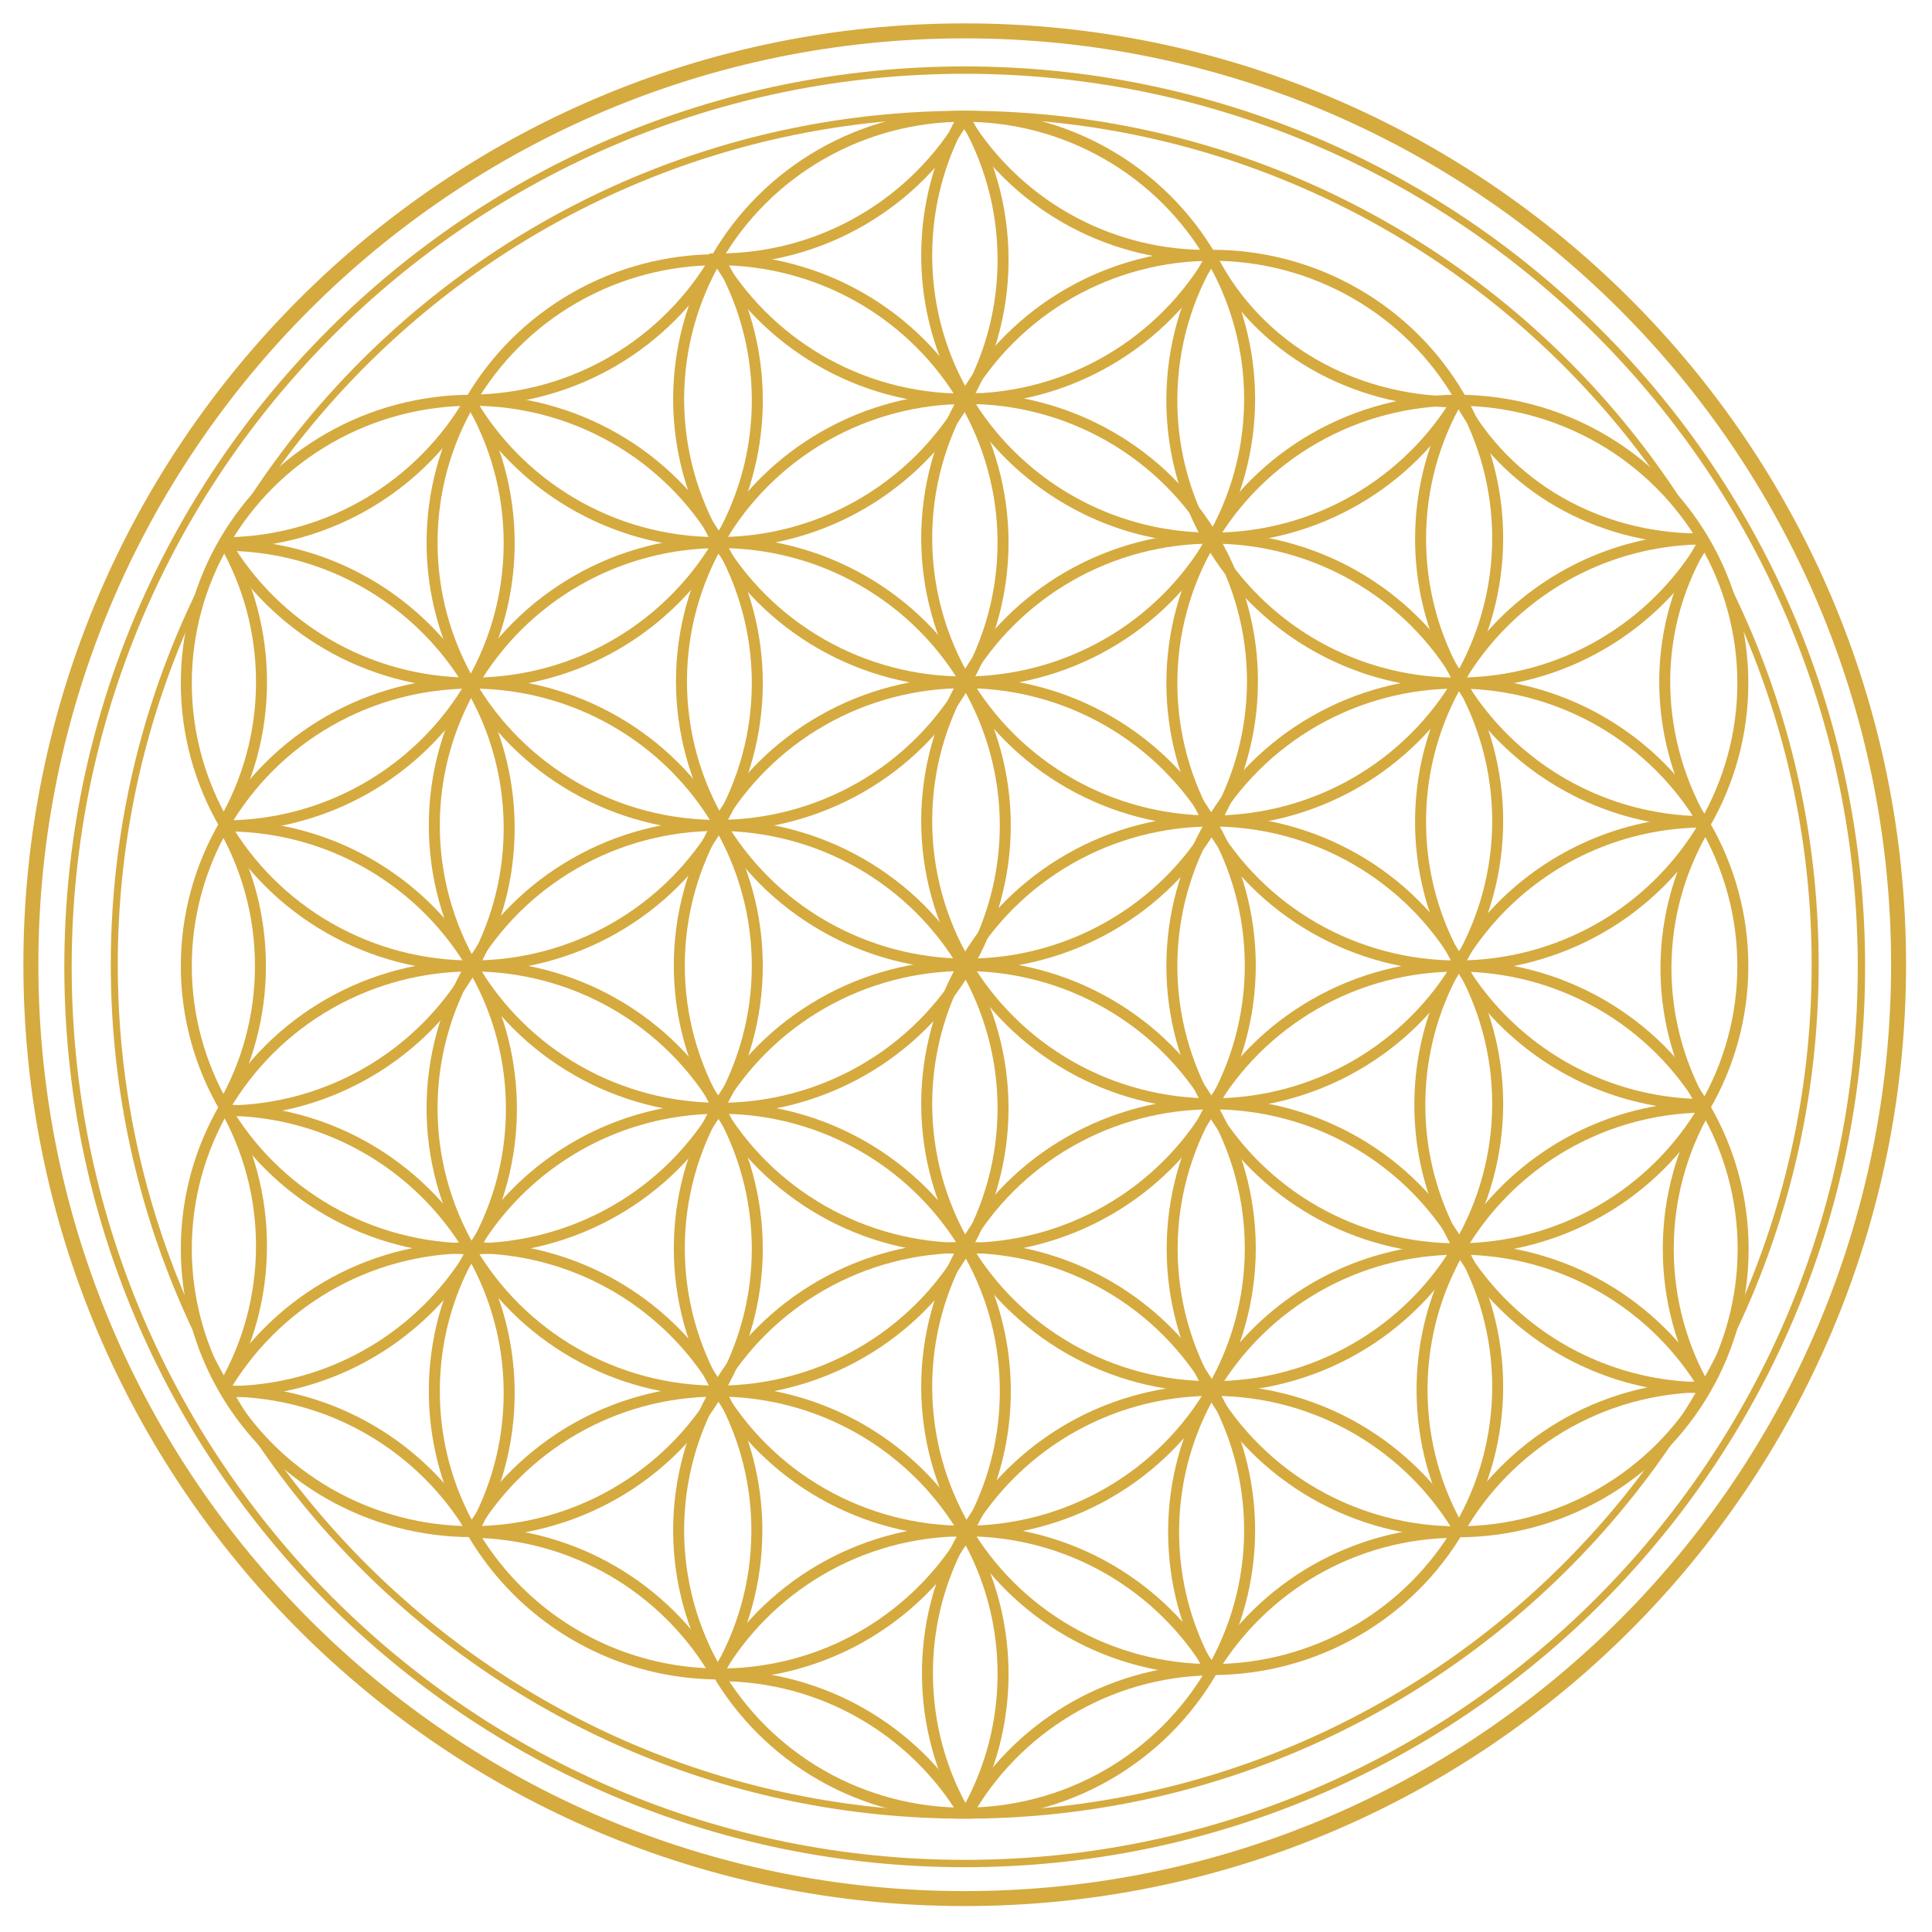 <?xml version="1.0" encoding="UTF-8" standalone="no"?>
<!DOCTYPE svg PUBLIC "-//W3C//DTD SVG 1.1//EN" "http://www.w3.org/Graphics/SVG/1.1/DTD/svg11.dtd">
<svg width="100%" height="100%" viewBox="0 0 586 586" version="1.1" xmlns="http://www.w3.org/2000/svg" xmlns:xlink="http://www.w3.org/1999/xlink" xml:space="preserve" xmlns:serif="http://www.serif.com/" style="fill-rule:evenodd;clip-rule:evenodd;">
    <g transform="matrix(1,0,0,1,-136.386,-4.386)">
        <ellipse cx="429.02" cy="297.24" rx="86.593" ry="85.793" style="fill:none;stroke:rgb(213,170,63);stroke-width:3.33px;"/>
        <ellipse cx="429.02" cy="383.04" rx="86.594" ry="85.793" style="fill:none;stroke:rgb(213,170,63);stroke-width:3.33px;"/>
        <ellipse cx="428.82" cy="125.44" rx="86.594" ry="85.794" style="fill:none;stroke:rgb(213,170,63);stroke-width:3.33px;"/>
        <ellipse cx="578.42" cy="297.37" rx="86.593" ry="85.793" style="fill:none;stroke:rgb(213,170,63);stroke-width:3.33px;"/>
        <ellipse cx="354.71" cy="254.75" rx="86.593" ry="85.793" style="fill:none;stroke:rgb(213,170,63);stroke-width:3.33px;"/>
        <ellipse cx="354.03" cy="340.54" rx="86.593" ry="85.791" style="fill:none;stroke:rgb(213,170,63);stroke-width:3.33px;"/>
        <ellipse cx="504.06" cy="253.4" rx="86.594" ry="85.794" style="fill:none;stroke:rgb(213,170,63);stroke-width:3.33px;"/>
        <ellipse cx="428.82" cy="468.54" rx="86.594" ry="85.793" style="fill:none;stroke:rgb(213,170,63);stroke-width:3.33px;"/>
        <ellipse cx="504.06" cy="339.2" rx="86.594" ry="85.791" style="fill:none;stroke:rgb(213,170,63);stroke-width:3.33px;"/>
        <ellipse cx="279.49" cy="297.37" rx="86.594" ry="85.793" style="fill:none;stroke:rgb(213,170,63);stroke-width:3.33px;"/>
        <ellipse cx="429.68" cy="211.03" rx="86.594" ry="85.792" style="fill:none;stroke:rgb(213,170,63);stroke-width:3.33px;"/>
        <ellipse cx="354.03" cy="168.95" rx="86.593" ry="85.793" style="fill:none;stroke:rgb(213,170,63);stroke-width:3.33px;"/>
        <ellipse cx="504.06" cy="167.61" rx="86.594" ry="85.793" style="fill:none;stroke:rgb(213,170,63);stroke-width:3.33px;"/>
        <ellipse cx="504.06" cy="424.99" rx="86.594" ry="85.793" style="fill:none;stroke:rgb(213,170,63);stroke-width:3.33px;"/>
        <path d="M441.31,426.33C441.31,473.713 402.541,512.125 354.716,512.125C306.892,512.125 268.123,473.713 268.123,426.33C268.123,378.951 306.893,340.539 354.716,340.539C402.541,340.539 441.31,378.951 441.31,426.33Z" style="fill:none;fill-rule:nonzero;stroke:rgb(213,170,63);stroke-width:3.33px;"/>
        <ellipse cx="578.42" cy="211.58" rx="86.593" ry="85.793" style="fill:none;stroke:rgb(213,170,63);stroke-width:3.33px;"/>
        <ellipse cx="578.51" cy="383.21" rx="86.593" ry="85.793" style="fill:none;stroke:rgb(213,170,63);stroke-width:3.33px;"/>
        <ellipse cx="279.49" cy="383.16" rx="86.595" ry="85.791" style="fill:none;stroke:rgb(213,170,63);stroke-width:3.33px;"/>
        <ellipse cx="279.49" cy="211.58" rx="86.595" ry="85.793" style="fill:none;stroke:rgb(213,170,63);stroke-width:3.33px;"/>
        <path d="M653.37,168.77C638.386,194.366 610.431,211.58 578.413,211.58C530.588,211.58 491.82,173.168 491.82,125.786C491.82,109.713 496.281,94.671 504.045,81.812" style="fill:none;fill-rule:nonzero;stroke:rgb(213,170,63);stroke-width:3.33px;"/>
        <path d="M428.72,39.713C436.286,52.455 440.627,67.305 440.627,83.159C440.627,130.542 401.859,168.953 354.034,168.953C321.492,168.953 293.143,151.169 278.347,124.876" style="fill:none;fill-rule:nonzero;stroke:rgb(213,170,63);stroke-width:3.33px;"/>
        <path d="M578.83,125.12C563.8,150.538 535.942,167.607 504.06,167.607C456.236,167.607 417.467,129.197 417.467,81.814C417.467,66.713 421.405,52.523 428.319,40.198" style="fill:none;fill-rule:nonzero;stroke:rgb(213,170,63);stroke-width:3.33px;"/>
        <path d="M204.53,168.75C204.374,168.485 204.221,168.219 204.069,167.952" style="fill:none;fill-rule:nonzero;stroke:rgb(213,170,63);stroke-width:3.33px;"/>
        <path d="M354.26,82.476C361.776,95.187 366.085,109.987 366.085,125.783C366.085,173.165 327.315,211.576 279.491,211.576C247.468,211.576 219.505,194.355 204.522,168.751" style="fill:none;fill-rule:nonzero;stroke:rgb(213,170,63);stroke-width:3.33px;"/>
        <path d="M279.19,126.12C286.589,138.757 290.825,153.439 290.825,169.1C290.825,216.482 252.055,254.893 204.231,254.893C203.854,254.893 203.478,254.891 203.102,254.887" style="fill:none;fill-rule:nonzero;stroke:rgb(213,170,63);stroke-width:3.33px;"/>
        <path d="M203.55,169.78C203.776,169.778 204.002,169.777 204.228,169.777C252.052,169.777 290.821,208.187 290.821,255.569C290.821,302.95 252.052,341.361 204.228,341.361C204.001,341.361 203.775,341.361 203.55,341.359" style="fill:none;fill-rule:nonzero;stroke:rgb(213,170,63);stroke-width:3.33px;"/>
        <path d="M279.26,468.82C294.29,443.4 322.148,426.326 354.032,426.326C401.856,426.326 440.625,464.738 440.625,512.121C440.625,526.928 436.84,540.857 430.175,553.014" style="fill:none;fill-rule:nonzero;stroke:rgb(213,170,63);stroke-width:3.33px;"/>
        <path d="M204.33,425.76C219.298,400.102 247.292,382.834 279.357,382.834C327.182,382.834 365.951,421.244 365.951,468.625C365.951,484.498 361.601,499.365 354.016,512.119" style="fill:none;fill-rule:nonzero;stroke:rgb(213,170,63);stroke-width:3.33px;"/>
        <path d="M204.23,254.9C204.457,254.899 204.683,254.898 204.91,254.898C252.734,254.898 291.504,293.309 291.504,340.69C291.504,388.073 252.734,426.485 204.91,426.485C204.682,426.485 204.456,426.483 204.23,426.481" style="fill:none;fill-rule:nonzero;stroke:rgb(213,170,63);stroke-width:3.33px;"/>
        <path d="M204.23,341.13C252.054,341.13 290.824,379.54 290.824,426.921C290.824,442.235 286.776,456.612 279.678,469.058" style="fill:none;fill-rule:nonzero;stroke:rgb(213,170,63);stroke-width:3.33px;"/>
        <path d="M353.89,512.04C368.797,486.147 396.92,468.694 429.161,468.694C460.939,468.694 488.72,485.653 503.783,510.936" style="fill:none;fill-rule:nonzero;stroke:rgb(213,170,63);stroke-width:3.33px;"/>
        <path d="M429.17,554.61C421.868,542.032 417.691,527.448 417.691,511.895C417.691,464.514 456.46,426.102 504.284,426.102C536.301,426.102 564.259,443.317 579.242,468.913" style="fill:none;fill-rule:nonzero;stroke:rgb(213,170,63);stroke-width:3.33px;"/>
        <path d="M503.09,510.46C496.255,498.187 492.363,484.077 492.363,469.067C492.363,421.686 531.134,383.274 578.959,383.274C610.833,383.274 638.688,400.337 653.719,425.747" style="fill:none;fill-rule:nonzero;stroke:rgb(213,170,63);stroke-width:3.33px;"/>
        <path d="M654.09,425.28C653.939,425.28 653.788,425.282 653.637,425.282C605.812,425.282 567.041,386.87 567.041,339.489C567.041,292.555 605.081,254.424 652.279,253.706" style="fill:none;fill-rule:nonzero;stroke:rgb(213,170,63);stroke-width:3.33px;"/>
        <path d="M579.31,468.87C571.936,456.247 567.714,441.591 567.714,425.956C567.714,378.575 606.485,340.163 654.309,340.163" style="fill:none;fill-rule:nonzero;stroke:rgb(213,170,63);stroke-width:3.33px;"/>
        <path d="M654.31,339.42L653.856,339.42C606.032,339.42 567.262,301.01 567.262,253.629C567.262,206.248 606.032,167.836 653.856,167.836" style="fill:none;fill-rule:nonzero;stroke:rgb(213,170,63);stroke-width:3.33px;"/>
        <path d="M653.86,253.62C606.036,253.62 567.266,215.209 567.266,167.827C567.266,152.261 571.451,137.664 578.766,125.077" style="fill:none;fill-rule:nonzero;stroke:rgb(213,170,63);stroke-width:3.33px;"/>
        <path d="M504.21,81.892C489.332,107.896 461.146,125.443 428.822,125.443C396.664,125.443 368.6,108.077 353.665,82.294" style="fill:none;fill-rule:nonzero;stroke:rgb(213,170,63);stroke-width:3.33px;"/>
        <path d="M429.16,39.84C414.218,65.597 386.168,82.943 354.031,82.943C353.198,82.943 352.369,82.931 351.542,82.909" style="fill:none;fill-rule:nonzero;stroke:rgb(213,170,63);stroke-width:3.33px;"/>
        <path d="M504.06,81.815C474.923,82.482 445.981,67.981 429.325,41.263C428.894,40.572 428.473,39.877 428.064,39.179" style="fill:none;fill-rule:nonzero;stroke:rgb(213,170,63);stroke-width:3.33px;"/>
        <path d="M580.32,126.28C549.782,126.878 520.703,112.272 505.487,85.456C505.092,84.761 504.711,84.064 504.341,83.363" style="fill:none;fill-rule:nonzero;stroke:rgb(213,170,63);stroke-width:3.33px;"/>
        <path d="M653.86,167.83C624.147,168.479 595.596,154.194 580.337,127.889C579.943,127.207 579.558,126.523 579.187,125.835" style="fill:none;fill-rule:nonzero;stroke:rgb(213,170,63);stroke-width:3.33px;"/>
        <path d="M653.63,341.28C638.606,316.173 637.175,283.918 652.695,256.496C653.097,255.785 653.507,255.083 653.925,254.39" style="fill:none;fill-rule:nonzero;stroke:rgb(213,170,63);stroke-width:3.33px;"/>
        <path d="M653.86,255.64C638.213,229.757 636.585,197.102 652.5,169.899C652.911,169.196 653.333,168.5 653.764,167.813" style="fill:none;fill-rule:nonzero;stroke:rgb(213,170,63);stroke-width:3.33px;"/>
        <path d="M653.76,425.73C646.528,413.195 642.392,398.679 642.392,383.209C642.392,367.775 646.506,353.295 653.705,340.783" style="fill:none;fill-rule:nonzero;stroke:rgb(213,170,63);stroke-width:3.33px;"/>
        <path d="M578.62,469.07C593.415,442.773 621.766,424.984 654.312,424.984" style="fill:none;fill-rule:nonzero;stroke:rgb(213,170,63);stroke-width:3.33px;"/>
        <path d="M504.2,510.86C519.334,485.868 546.949,469.143 578.507,469.143" style="fill:none;fill-rule:nonzero;stroke:rgb(213,170,63);stroke-width:3.33px;"/>
        <path d="M429.56,554.82C444.199,528.884 472.035,511.256 504.057,510.851" style="fill:none;fill-rule:nonzero;stroke:rgb(213,170,63);stroke-width:3.33px;"/>
        <path d="M354.48,512.64C386.036,512.64 413.649,529.363 428.784,554.351" style="fill:none;fill-rule:nonzero;stroke:rgb(213,170,63);stroke-width:3.33px;"/>
        <path d="M279.5,469.15C310.69,469.515 337.917,486.218 352.863,511.025" style="fill:none;fill-rule:nonzero;stroke:rgb(213,170,63);stroke-width:3.33px;"/>
        <path d="M204.91,426.33C236.716,426.33 264.518,443.32 279.573,468.639" style="fill:none;fill-rule:nonzero;stroke:rgb(213,170,63);stroke-width:3.33px;"/>
        <path d="M204.58,340.22C211.661,352.656 215.699,367.015 215.699,382.308C215.699,397.751 211.58,412.244 204.373,424.761" style="fill:none;fill-rule:nonzero;stroke:rgb(213,170,63);stroke-width:3.33px;"/>
        <path d="M204.09,254.98C211.276,267.484 215.382,281.953 215.382,297.371C215.382,312.614 211.371,326.924 204.338,339.329" style="fill:none;fill-rule:nonzero;stroke:rgb(213,170,63);stroke-width:3.33px;"/>
        <path d="M204.64,169.26C211.686,181.673 215.705,195.998 215.705,211.254C215.705,226.875 211.491,241.521 204.128,254.136" style="fill:none;fill-rule:nonzero;stroke:rgb(213,170,63);stroke-width:3.33px;"/>
        <path d="M279.3,125.25C264.574,151.176 236.64,168.752 204.54,169.025" style="fill:none;fill-rule:nonzero;stroke:rgb(213,170,63);stroke-width:3.33px;"/>
        <path d="M353.35,83.054C338.514,108.317 311.029,125.389 279.492,125.758" style="fill:none;fill-rule:nonzero;stroke:rgb(213,170,63);stroke-width:3.33px;"/>
    </g>
    <g transform="matrix(1,0,0,1,-136.386,-4.386)">
        <path d="M686.95,296.99C686.95,439.45 571.45,554.95 428.99,554.95C286.53,554.95 171.05,439.45 171.05,296.99C171.05,154.53 286.53,39.05 428.99,39.05C571.45,39.05 686.95,154.53 686.95,296.99Z" style="fill:none;fill-rule:nonzero;stroke:rgb(213,170,63);stroke-width:2.12px;"/>
    </g>
    <g transform="matrix(1,0,0,1,-136.386,-4.386)">
        <path d="M700.98,297.63C700.98,447.83 579.19,569.62 428.99,569.62C278.78,569.62 157.01,447.83 157.01,297.63C157.01,147.42 278.77,25.65 428.99,25.65C579.19,25.649 700.98,147.42 700.98,297.63Z" style="fill:none;fill-rule:nonzero;stroke:rgb(213,170,63);stroke-width:2.23px;"/>
    </g>
    <g transform="matrix(1,0,0,1,-136.386,-4.386)">
        <path d="M712.25,296.99C712.25,453.41 585.42,580.25 428.99,580.25C272.56,580.25 145.75,453.41 145.75,296.99C145.75,140.56 272.56,13.75 428.99,13.75C585.41,13.75 712.25,140.56 712.25,296.99Z" style="fill:none;fill-rule:nonzero;stroke:rgb(213,170,63);stroke-width:4.54px;"/>
    </g>
</svg>
